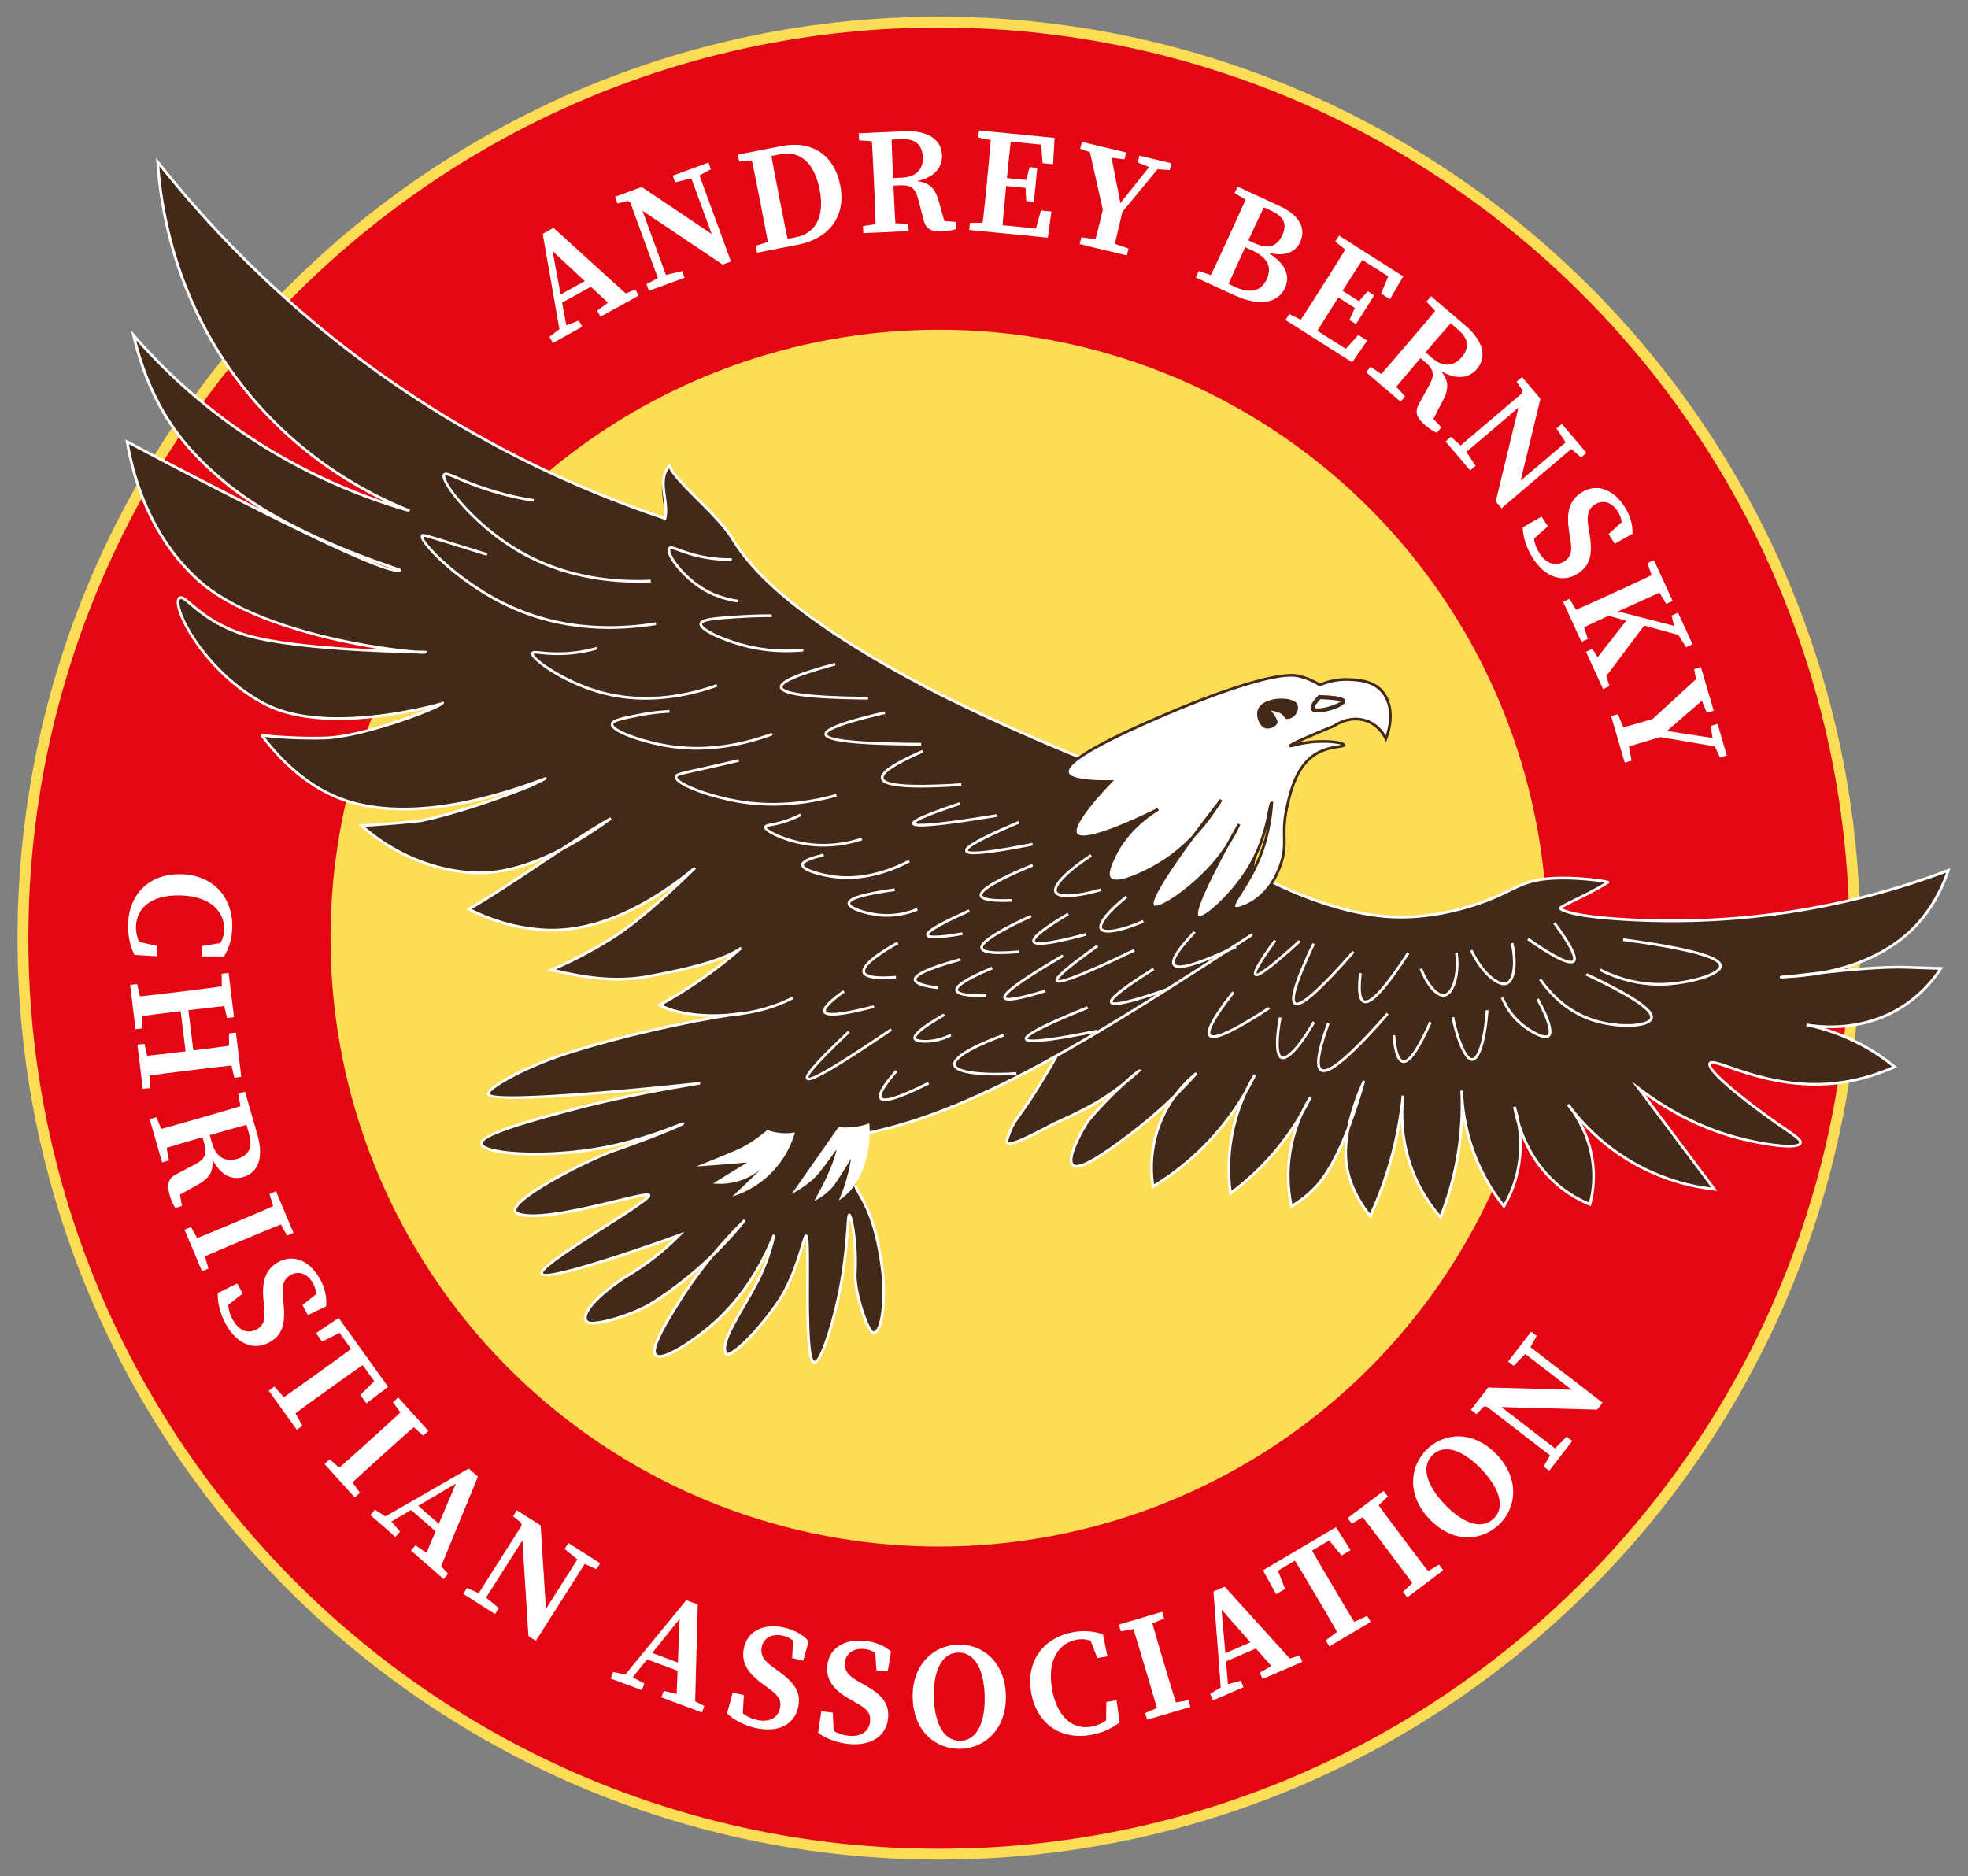 <?xml version="1.0" encoding="UTF-8"?> <svg xmlns="http://www.w3.org/2000/svg" id="Слой_1" data-name="Слой 1" viewBox="0 0 3900 3718.05"><rect x="0" y="0" width="3900" height="3718.05" fill="#808080" stroke="none"/> <defs> <style>.cls-1{fill:#e30613;}.cls-2{fill:#fddd55;}.cls-3{fill:#fff;}.cls-4{fill:#432918;}</style> </defs> <circle class="cls-1" cx="1860.65" cy="1859.02" r="1815.17"></circle> <path class="cls-2" d="M1860.65,3684.94C853.83,3684.94,34.72,2865.84,34.72,1859S853.83,33.1,1860.65,33.1,3686.57,852.21,3686.57,1859,2867.46,3684.94,1860.65,3684.94Zm0-3630.33C865.69,54.61,56.23,864.07,56.23,1859S865.69,3663.43,1860.65,3663.43,3665.06,2854,3665.06,1859,2855.6,54.61,1860.65,54.61Z"></path> <circle class="cls-2" cx="1860.65" cy="1859.02" r="1205.62"></circle> <path class="cls-3" d="M285.92,1884.11l-15.75-.5-3.66-19.26,44.89,10.12-.64,20.37-44.24-2.58c-8.88-17.55-13.46-38.37-12.74-61.53,1.84-58.43,41.57-100.35,106.48-98.32s101.82,49,100,105.72c-.6,19.26-5.08,38.66-16.25,57.17l-44.52-.21.64-20.35,45.65-7.41-5,19-17.2-.54c14.67-15,20.26-29.07,20.69-42.85,1.13-35.77-26.32-66.68-85.52-68.53s-88.13,25.11-89.27,61.28C269.05,1851.48,274.1,1868.34,285.92,1884.11Z"></path> <path class="cls-3" d="M281.84,1996.61l.55,41.17-13.82,1.7-10.71-87.69,13.82-1.68,9.27,39.22Zm83.06-32.48c30.31-3.71,60.91-7.44,91.1-12l4.88,39.91c-29.83,2.75-60.43,6.49-91.32,10.27l-8.94,1.08c-34.14,4.17-64.74,7.91-94.94,12.5L260.81,1976c29.82-2.75,60.43-6.5,91.32-10.26Zm-68.57,151.1.51,40.84L283,2157.76l-10.71-87.68,13.83-1.69,9.33,39.77Zm82.95-33.35c30.31-3.7,60.9-7.45,91.11-12l4.88,39.91c-29.84,2.75-60.43,6.5-91.33,10.26l-12.77,1.57c-30.31,3.7-60.91,7.44-91.1,12l-4.88-39.91c29.82-2.74,60.43-6.49,95.16-10.73Zm-23.6-97.27,15.37-1.87,14.37,117.73-15.36,1.9Zm83.56-55,13.82-1.68,10.71,87.68L450,2017.32l-9.38-40.09-.89-7.29Zm14.44,118.29,13.82-1.68,10.71,87.68-13.82,1.69-9.33-39.76-.87-7.08Z"></path> <path class="cls-3" d="M327.65,2259.14l7,40.46-13.39,3.85-24.69-85.82,13.38-3.86,15.56,38Zm76.64-46c29.34-8.44,59-17,88.06-26.26l11,38.23c-29.56,7.57-58.11,15.77-90.37,25.06l-8.65,2.49c-31.25,9-60.87,17.52-90,26.82l-11-38.24c29-7.41,58.65-15.93,88.56-24.54Zm6.25,18.43,9.95,34.57c8.48,29.5,28.37,36.41,49,30.48,23.41-6.74,31.83-22.83,24.23-49.2l-10.63-37,14.77-4.26,12.39,43c12.71,44.21,1.88,74.64-28.7,83.44-22.95,6.61-50.17-4.64-65.76-47.82l2.75-.21c7.8,33.45-.89,48.84-27.22,63.26l-42.53,23.85,5.44-19.16,6.35,37.29-13.38,3.85c-5.15-8.71-7.82-14.1-10.95-25-6-21-3.4-33.72,13.41-41.91L386.92,2307c19.86-10.3,23.73-20.91,17.89-41.2l-8.66-30.09Zm61.65-64.43,13.38-3.85,12.33,42.91-17.64,5.07-1.06-3.67Z"></path> <path class="cls-3" d="M401.29,2474.09l11.89,39.77-12.84,5.4-34.66-82.45,12.83-5.41,19.93,35.93Zm70.84-54.43c28.15-11.84,56.57-23.78,84.38-36.45l15.59,37.08c-28,10.79-56.38,22.74-85.07,34.8L475.26,2460c-28.24,11.89-56.67,23.83-84.48,36.5l-15.59-37.07c27.95-10.8,56.38-22.74,85.08-34.81Zm62-53.68,12.85-5.4L581.65,2443l-12.83,5.4-20.1-36.31-2.84-6.78Z"></path> <path class="cls-3" d="M508.39,2634.4c15.29-8.36,17.55-20.56,15-44l-1.25-12.9c-3.45-35.32,2-61.6,29.69-76.73,30.58-16.74,63-1.68,82.82,34.61,9.84,18,13.36,36.71,11.57,53.2L610.06,2606l-10.83-19.81,35.55-28.28,2.3,23.22-13,7.11c4-19.46,3.54-31.86-3.9-45.46-9.58-17.5-26.8-25.79-43.63-16.59-15,8.24-18.28,22.24-16,43.29l1.37,13.8c4.35,41.5-3,63-28.4,76.88-30.69,16.79-64.4,3.28-86.34-36.84-10.68-19.51-16.61-42.91-15.59-61l38.4-19,10.94,20-37.4,29.25-3.33-22.25,12.48-6.84c-1.34,22-.9,34.43,8.52,51.64C473,2636.68,491.25,2643.77,508.39,2634.4Z"></path> <path class="cls-3" d="M577.92,2787.51l21.55,37.65-11.32,8.12-55.61-77.48,11.31-8.13,28.52,32.11Zm56.32-69.74c24.8-17.8,49.86-35.79,74.15-54.32l23.45,32.69c-24.85,16.74-49.9,34.72-75.2,52.87l-10.35,7.44c-24.9,17.86-50,35.85-74.25,54.38l-23.45-32.68c24.84-16.73,49.89-34.73,75.19-52.87Zm30-88.74,23,5-48.88,24.47-12.09-16.84,44.85-30.08,98,136.56-42.91,32.78-12-16.76L753,2725.67,750.32,2749Z"></path> <path class="cls-3" d="M689,2924.46l24.35,33.61L703,2967.41,643,2901l10.34-9.34L684,2919Zm48.89-74.79c22.67-20.46,45.55-41.13,67.62-62.26l27,29.86c-22.82,19.41-45.71,40.07-68.82,60.94l-9.46,8.54c-22.75,20.55-45.64,41.22-67.71,62.35l-26.95-29.86c22.82-19.4,45.71-40.06,68.81-60.94Zm40.83-71.14,10.34-9.34L849,2835.57l-10.34,9.33-31-27.64-4.91-5.44Z"></path> <path class="cls-3" d="M743,2991.61l25.58,16.44,4.21,3.68,19.92,23.3-9.16,10.49-49.71-43.43Zm185.8-81.55,18.31,16L867.85,3119.2l-29.6-25.86,69.23-162.87,11.78.18-159.74,93.91-11.89-10.38Zm-104.95,69.55,60.28,52.67-5.88,15.42L810,2988.09Zm-.46,82.67L853,3082.22l9.79,8.56,25.24,28L879,3129l-64.62-56.46Z"></path> <path class="cls-3" d="M925.42,3146.58l28.85,13.05,6.11,3.87,28.14,23.17-7.47,11.76L918,3158.32Zm119.3-140.76,6.82,21-98,154.17-14.34-9.12Zm-12.17,3.94,10.8,16.06-26.64-21.16,7.53-11.86,47.18,30,12.26,194.33-21.76,34.25-14.7-9.34Zm121.21,65.35,14.36,9.11-106.2,167.14-5.23-23.48Zm-27.47-17.46,63.1,40.08-7.47,11.77-27.6-12.26-6-3.83-29.49-24Z"></path> <path class="cls-3" d="M1215,3313.16l29.76,6.31,5.25,2,26.89,14.75-4.86,13-61.88-23ZM1359.94,3171l22.8,8.47-5.65,208.76-36.87-13.71,7-176.87,11.08-4-116.13,144.47-14.8-5.5Zm-73.5,102.26,75,27.89,0,16.52-85-31.57Zm28.87,77.5,34.73,8.15,12.19,4.54,33.52,17.2-4.74,12.75-80.45-29.9Z"></path> <path class="cls-3" d="M1545.59,3385.62c3.88-17-3.74-26.76-22.95-40.38l-10.48-7.62c-28.7-20.84-44.74-42.37-37.71-73.12,7.76-34,40.51-48.22,80.82-39,20,4.57,36.33,14.35,47.49,26.62l-11,38.59-22-5,2.41-45.38,18.9,13.68-3.3,14.45c-11.94-15.87-21.5-23.77-36.6-27.23-19.46-4.45-37.08,2.94-41.35,21.64-3.83,16.72,4.51,28.42,21.79,40.67l11.23,8.13c33.92,24.27,45.14,44,38.69,72.24-7.8,34.1-40.28,50.35-84.84,40.16-21.68-4.95-43.13-16-56-28.78l11.28-41.34,22.21,5.08-2.93,47.37-18.85-12.26,3.17-13.86c15.52,15.55,25.16,23.49,44.28,27.87C1523.83,3413.62,1541.23,3404.66,1545.59,3385.62Z"></path> <path class="cls-3" d="M1724.23,3411.86c1.9-17.31-6.78-26.14-27.44-37.46L1685.5,3368c-30.92-17.4-49.32-36.93-45.88-68.3,3.8-34.65,34.71-52.56,75.81-48.06,20.4,2.24,37.75,10.09,50.25,21l-6.47,39.6-22.43-2.46-2.83-45.35,20.35,11.41-1.62,14.74c-13.69-14.4-24.09-21.15-39.49-22.84-19.85-2.18-36.5,7.18-38.6,26.26-1.87,17,7.76,27.71,26.34,37.88l12.09,6.8c36.49,20.2,49.91,38.53,46.74,67.32-3.81,34.77-34.21,54.66-79.67,49.67-22.1-2.43-44.69-11-58.92-22.17l6.44-42.36,22.65,2.49,2.55,47.41-20.15-10,1.56-14.14c17.2,13.66,27.7,20.45,47.19,22.6C1705.84,3442.19,1722.11,3431.29,1724.23,3411.86Z"></path> <path class="cls-3" d="M1993.32,3359.78c1.73,66.64-42.1,104.46-89.56,105.68s-93.33-32.56-95.1-100.9c-1.73-66.64,42.59-104.44,89.75-105.68S1991.55,3291.45,1993.32,3359.78Zm-90,89.67c35.7-.92,49.2-41.73,48-88.59s-16.81-87-52.5-86.07-49.38,42-48.17,88.69S1867.65,3450.37,1903.34,3449.45Z"></path> <path class="cls-3" d="M2207.1,3395.57l2.74,15.53-18.11,7.53.72-46,20.06-3.55,6.55,43.83c-15.36,12.29-34.82,21-57.61,25.09-57.59,10.18-106.77-20.11-118.08-84.08s27.11-109.73,83-119.61c19-3.37,38.89-3,59.3,4.17l8.92,43.64-20.06,3.55-16.6-43.18,19.62,1,3,17c-17.73-11.28-32.61-13.89-46.2-11.48-35.24,6.24-59.86,39.44-49.55,97.77s42.64,81.14,78.31,74.84C2178.63,3418.77,2194.1,3410.36,2207.1,3395.57Z"></path> <path class="cls-3" d="M2221.21,3232.66l-4-13.35,85.73-25.48,4,13.35-38.28,16-7.05,2.09Zm46.62,67.52c-8.7-29.28-17.48-58.84-27-87.87l38.56-11.45c7.68,28.95,16.46,58.51,25.34,88.35l3.63,12.23c8.73,29.38,17.51,58.94,27.07,88l-38.55,11.47c-7.67-28.95-16.46-58.51-25.34-88.37Zm46.4,76.34,40.82-7.49,4,13.36-85.73,25.47-4-13.35,37.88-15.89Z"></path> <path class="cls-3" d="M2398.19,3356.69l25.87-16,5.14-2.22,29.62-7.93,5.51,12.79-60.63,26.14Zm6.51-202.89,22.33-9.63L2567.22,3299l-36.12,15.57L2414,3181.84l5.24-10.57L2435.08,3356l-14.51,6.25Zm17.52,124.73,73.53-31.7,11.4,12-83.25,35.89Zm74.43,36.07,30.76-18.1,11.94-5.15,36.13-10.73,5.37,12.49-78.81,34Z"></path> <path class="cls-3" d="M2519.68,3120.17l7-22.5,20.05,50.83-17.86,10.55-26-47.33,144.67-85.51,28.84,45.62-17.75,10.5-34.88-42.07,23,4.77Zm85.72,37.71c-15.53-26.28-31.23-52.83-47.53-78.67l34.62-20.45c14.47,26.23,30.16,52.76,46,79.56l6.49,11c15.59,26.37,31.28,52.91,47.59,78.74L2658,3248.51c-14.47-26.22-30.16-52.76-46-79.56Zm64.46,62.25,39.4-18.13,7.08,12-82.08,48.52-7.08-12,34.49-25.56Z"></path> <path class="cls-3" d="M2678.85,3019.34l-8.36-11.13,71.47-53.74,8.37,11.13L2720,2994l-5.87,4.42Zm67.2,47c-18.35-24.4-36.88-49.06-55.94-72.91l32.14-24.17c17.28,24.47,35.81,49.1,54.52,74l7.67,10.2c18.41,24.48,36.94,49.12,56,73l-32.14,24.18c-17.29-24.47-35.82-49.12-54.51-74Zm70.08,55.39,35.65-21.23,8.37,11.12-71.47,53.74-8.37-11.13,30-28.09Z"></path> <path class="cls-3" d="M2966.29,2882.59c46,48.25,38.88,105.7,4.52,138.45s-91.06,38.49-138.22-11c-46-48.25-38.53-106-4.38-138.58S2919.12,2833.12,2966.29,2882.59Zm-6.54,126.85c25.85-24.63,8.47-63.94-23.87-97.85s-70.85-53.24-96.69-28.6-8.46,64.25,23.8,98.08S2933.9,3034.09,2959.75,3009.44Z"></path> <path class="cls-3" d="M2932.49,2787l17-9.3L2926,2802.31l-11.11-8.56,34.11-44.29,194.63,5.33,32.14,24.77-10.64,13.8Zm-2.82-12.48,21.49-4.89,144.69,111.47-10.37,13.48Zm59-76.55,45.62-59.2,11,8.48-14.71,26.38-4.34,5.64-26.57,27.2Zm19.86-25.78,10.37-13.46,156.86,120.84-23.84,3.08ZM3059.06,2906l15.62-27.54,4.41-5.74,25.6-25.93,11,8.48-45.62,59.23Z"></path> <path class="cls-3" d="M1075.46,463.4l21.45-11.85L1252.62,593,1218,612.14,1087.48,490.59l4.22-11.1,34,183.58-13.92,7.68Zm13.4,204,24.36-18.57,4.94-2.73,28.9-10.84,6.79,12.27-58.23,32.16Zm16.41-80.71,70.59-39,12.59,10.88-79.92,44.14Zm78.15,28.84,29-21.15,11.47-6.35,35.17-14.3,6.62,12-75.67,41.79Z"></path> <path class="cls-3" d="M1237.46,393.63l19.46,1.22-33.26,8.32-4.85-13.28,52.89-19.35,162.84,109.33,14,38.4-16.48,6Zm4.31-12.14,20.94,7.39,63.17,172.82-16.08,5.88Zm39.37,181.64,28.11-15.07,6.85-2.5,35.76-8.29,4.82,13.19-70.74,25.84Zm52.06-215.07,70.73-25.86,4.81,13.19L1382,349.91l-6.74,2.48L1338,361.24ZM1364,336.8l16.08-5.88,68.48,187.35-22-10.23Z"></path> <path class="cls-3" d="M1464.82,320.14l-2.69-13.76,44.16-8.63,3.55,18.15-3.8.75Zm40.25,72.19c-5.91-30.19-11.88-60.68-18.66-90.7l39.75-7.77c4.92,29.77,10.88,60.25,16.91,91l2,10.4c6.35,32.52,12.31,63,19.1,93l-39.76,7.77c-4.91-29.77-10.87-60.25-17.33-93.26Zm35.7,81.7,3.56,18.15-44.16,8.64-2.69-13.76L1537,474.77Zm.58,3,36.31-7.1c39.67-7.77,56.76-42.14,46.59-94.2-10.47-53.45-39-77.61-77.13-70.15L1509.26,313l-3-15.21,42.63-8.34c59.14-11.58,104.25,16.51,116.29,78,12.16,62.25-23.27,105.66-83.79,117.48l-37.09,7.25Z"></path> <path class="cls-3" d="M1702.55,278.17l-.63-14,44.94-2,.82,18.48-3.85.17Zm56.27,163.17,41.29,2.63.63,14-89.89,4-.63-14,40.89-6.32Zm-27.12-85.88c-1.39-30.74-2.79-61.75-5.08-92.44l40-1.81c.49,30.74,1.85,60.63,3.37,94.42l.41,9.05c1.48,32.73,2.88,63.74,5.16,94.43l-40,1.81c-.46-30.17-1.86-61.2-3.29-92.52Zm19.51-1.81,36.2-1.62c30.9-1.4,42.34-19.26,41.36-40.9-1.09-24.52-14.87-36.56-42.5-35.29l-38.71,1.74-.7-15.46,45-2c46.29-2.1,73.56,15.65,75,47.69,1.11,24-16.3,48-62.26,53.19l.45-2.73c34.6.21,47.64,12.33,55.59,41.51L1874,447l-17.49-9.83,38,2.54.64,14c-9.75,3-15.66,4.35-27,4.86-22,1-33.84-4.56-37.91-23l-10.72-41.1c-5.43-21.89-14.93-28.17-36.18-27.2l-31.51,1.4Z"></path> <path class="cls-3" d="M1967.25,441.68l-1.82,18.42-44.78-4.39,1.39-14,41.36-.44Zm-28.58-169.23L1940,258.5l44.78,4.39-1.8,18.43-3.85-.38Zm17.82,80.72c3-30.63,6-61.54,8.18-92.25l40.32,3.95c-3.85,30-6.88,60.86-9.94,92.08l-1,10.52c-3.26,33-6.29,63.91-8.41,94.61l-40.32-3.95c3.84-29.94,6.88-60.87,10-92.06Zm127.13,66L2076.41,471l-111-10.93,1.55-15.73,100.8,9.91-19.08,14,14.12-51.15Zm-42.69-46-66.31-6.51,1.54-15.63,66.31,6.51Zm21.22-102.71,16,17.58-94.84-9.32,1.54-15.87,105,10.34-3,52.25L2066,323.42Zm-29.37,90.23,7.41-29.56,15.34,1.51-6.62,67.19-15.32-1.51-1.37-31.89Z"></path> <path class="cls-3" d="M2195.15,478.06l41.22,14.5-3.27,13.63-93.43-22.37,3.28-13.66,42.87,5.68Zm-54.47-183.32,3.27-13.63,87.61,21-3.27,13.63-38.37-4.58-9.33-2.23Zm47.59,133.2L2156,284l43.21,10.35,23.25,119.35-9.78-1.68,76.61-96.11L2306.5,320,2212.78,433.8Zm.44-26,37.66,9c-9.24,38.55-14.92,62.25-20.32,88.72l-39.41-9.43C2173.67,464.79,2179.39,440.9,2188.71,402Zm94.76-68.4-28.74-11.49,3.26-13.66,63.39,15.19-3.25,13.63-28.5-2.2Z"></path> <path class="cls-3" d="M2418.29,551.8l-7.73,16.83-40.87-18.8,5.87-12.73,39.23,13.11Zm18.51-86.53c12.95-28.13,26-56.53,38.17-85.06L2511.35,397c-13.51,27.23-26.57,55.63-39.78,84.31l-3.67,8c-14.18,30.82-27.21,59.14-39.34,87.65l-36.39-16.74c13.5-27.23,26.53-55.53,39.73-84.21Zm19.86,3.15,28.24,13c28.1,12.94,45.59,7.79,56.25-15.38,10.32-22.46,2.47-37.21-22.09-48.49l-32.18-14.81,6.48-14.08,42.13,19.39c41.65,19.16,52.67,46.33,41.19,71.29-9.51,20.65-31.3,32.33-73.55,18.65l1.12-2.44c43.73,24,53.62,50.36,42.18,75.19-10.9,23.68-41.37,41.35-100.91,14l-35-16.09,6.47-14.07,30.63,14.09c30.1,13.85,51.69,8.51,62.44-14.85,11.47-24.94,2.22-43.42-30.17-58.34l-29.46-13.55Zm-10-85.82,5.86-12.73,40.87,18.8-7.74,16.81-3.51-1.62Z"></path> <path class="cls-3" d="M2595.44,642.71l-9.92,15.63-38-24.12,7.51-11.85,37.13,18.26Zm30.28-83.85c16.48-26,33.12-52.2,48.84-78.65l34.21,21.7c-16.92,25-33.56,51.22-50.36,77.69l-5.68,8.93c-17.74,28-34.39,54.2-50.11,80.65l-34.2-21.7c16.92-25,33.56-51.2,50.36-77.67ZM2709.42,675l-29.77,43-94.13-59.73L2594,645l85.49,54.26-23.34,3.91,35.65-39.31Zm-17.37-60.25-56.24-35.7,8.41-13.25,56.24,35.69Zm-45.89-136,7.53-11.85,38,24.12-9.92,15.63-3.26-2.08ZM2690.4,600l19.91-23,13,8.26-36.16,57-13-8.25,13.15-29.1Zm66.85-67.29,6.33,22.87-80.44-51.07,8.53-13.42,89.09,56.53-26.24,45.25-17.65-11.19Z"></path> <path class="cls-3" d="M2756.23,755.23l28.32,30.15L2775.43,796l-68.35-58.53,9.13-10.67,34.15,23.36Zm39-81.22c20-23.38,40.22-47,59.54-70.9l30.45,26c-20.67,22.77-40.15,45.5-62.14,71.17l-5.91,6.9c-21.31,24.89-41.51,48.48-60.84,72.41l-30.44-26c20.31-22.33,40.51-45.92,60.91-69.75Zm15.46,12,27.53,23.57c23.5,20.13,44.07,14.94,58.16-1.53,16-18.64,14.16-36.83-6.86-54.84L2860.06,628l10.09-11.74,34.23,29.33c35.21,30.14,42.95,61.76,22.09,86.11-15.64,18.28-44.79,23.91-81.83-3.8l2.2-1.68c25.09,23.8,26.32,41.57,12.16,68.32l-22.58,43.63L2830.37,819l26,27.88-9.13,10.65c-9.16-4.47-14.4-7.54-23-14.91-16.72-14.35-21.55-26.49-11.94-42.71l20.32-37.31c11-19.69,8.39-30.76-7.78-44.61l-24-20.52Zm16.18-88.38L2836,587l34.18,29.29-12.05,14.05-2.93-2.52Z"></path> <path class="cls-3" d="M2875.35,865.69l23.88,21.18,4.72,5.55,20.18,30.67-10.69,9.07-48.76-57.37Zm156.74-99.87.31,22.2L2892.21,907.19l-11.11-13.07Zm-12.89.17,5.61,18.67-19.32-28.32,10.77-9.13,36.46,42.89-46.11,190.64-31.14,26.47-11.38-13.38Zm97.17,99,11.09,13.07-152,129.16,2-24.14Zm-21.24-25,48.76,57.37-10.69,9.08-22.9-20-4.65-5.48-21.21-31.89Z"></path> <path class="cls-3" d="M3099.5,1112.57c14.82-9.4,16.32-21.79,12.24-45.15l-2.08-12.9c-5.75-35.27-1.93-62,24.92-79,29.66-18.79,63.19-5.74,85.47,29.45,11,17.46,15.77,36,15,52.75l-35.24,19.79-12.16-19.22,33.92-30.71,3.79,23.19-12.6,8c2.72-19.83,1.51-32.25-6.85-45.44-10.74-17-28.58-24.2-44.92-13.87-14.6,9.25-16.94,23.53-13.26,44.54l2.24,13.78c7,41.41,1,63.49-23.59,79.1-29.77,18.85-64.53,7.42-89.17-31.49-12-18.93-19.44-42.06-19.58-60.29l37.39-21.58,12.28,19.41-35.72,31.79-4.77-22.15,12.1-7.66c.06,22.14,1.29,34.66,11.87,51.34C3064.08,1117.15,3082.88,1123.09,3099.5,1112.57Z"></path> <path class="cls-3" d="M3134.6,1228.89l12.11,37.16-12.77,5.85-36.38-79.42,12.76-5.84,21.21,35.53Zm69.6-57.06c28-12.81,56.21-25.76,83.8-39.39l16.24,35.42c-27.81,11.77-56,24.69-84.56,37.75l-16.15,7.4c-23.6,10.82-51.85,23.76-79.44,37.39L3107.87,1215c27.8-11.74,56-24.68,84.55-37.73Zm-48.51,113.87,19.92,32.69,2.37,5.19,11.58,36-12.75,5.84-33.87-73.91Zm107.43-52.46-91.21,121.53L3154.6,1317l73-93.22Zm-84.22-28.82,161.15,41.63,8.38,18.3-187.86-51.53Zm86-88.62,12.76-5.84,37.07,80.9-12.76,5.85-20.92-34.92-3.09-6.74Zm47.7,104.14,12.76-5.86,28.71,62.67-12.76,5.84-18.12-28.8-3.95-6.33Z"></path> <path class="cls-3" d="M3225.29,1464.33l7.93,43-13.47,4-27-92.19,13.46-3.93,16.41,40Zm62.84-43.4,10.89,37.14c-38,11.16-61.41,18-87.09,26.47l-11.4-38.88C3226.13,1439.1,3249.7,1432.19,3288.13,1420.93Zm-22.76,12.52,108.84-99.6,12.49,42.65-92,79.49-3.42-9.32,121.47,18.69,5,17-145.29-24.77Zm91.9-107.5,13.47-4,25.34,86.45-13.47,4-15.09-35.57-2.69-9.2Zm37.32,143.19-4.33-30.65,13.46-4,18.35,62.55-13.47,4-12.24-25.82Z"></path> <path class="cls-4" d="M3610.38,1927.59c52.81-9.74,121.64-31.57,175.43-82.34,40.29-38,62.29-83,75.07-120.31a1550.61,1550.61,0,0,1-661.56,95.73c-88.47-6.47-107.57-18.26-107.31-21.09.33-3.78,61.24-29.59,94.25-51.24,0,0,.06,0,.06-.07.08-1.48-68.43-12.13-121.59-6.74-52.39,5.31-66.06,23.8-124.68,45.45-17.17,6.34-92.48,33-176.47,30.25-119.63-3.92-242-69.32-242-69.32l-.24.19A163.6,163.6,0,0,0,2535,1721c19.88-50.35,2-62.68,15.86-123.35,7-30.72,18.63-81.3,58.26-104.47,26.28-15.36,54.3-12.5,54.06-16.91-.25-4.66-31.72-9.14-63.72-6-25.58,2.54-42,9-42.61,7.49s14.74-9.58,86.84-39.24c2.22-1.6,32.56-22.67,66.45-9.25,23.55,9.32,33.83,29.38,36.28,34.51,14.77-37.14,11.19-75.89-10.72-97.2-18.33-17.82-45.18-19.23-60.86-20.06a134.24,134.24,0,0,0-59.41,10.69,134.79,134.79,0,0,0-42.25-17.75c-46.86-10.71-187.95,44.21-250.24,70.64-45.54,19.34-139.71,59.37-183.79,91.3l.9-.76c-111.82-45.35-232.23-101.08-298-135.56-293.48-153.94-363.17-252.59-391.24-298.48-29.42-48.1-114.7-114.25-124.1-143.66-25.87,27.39-10.72,66.84-8.94,104.34a2144.41,2144.41,0,0,1-472-224.51c-253.1-161-425.43-345.5-533.34-482,4.55,72.78,26.59,269.47,175,453.12,116.72,144.43,254.94,210.67,324,238.29-104.17-30.17-251.25-88-396.77-203.76A1125.93,1125.93,0,0,1,264.65,664.32C303.36,825.9,380.94,900.24,438.39,949.46,573.58,1065.28,793.12,1127.1,792.08,1130c0,.09-.31,0-.36.08C771.57,1151.72,252.51,875.6,252,875.33c27.79,161.08,107.14,243.47,140.26,273.55,111.79,101.55,358.92,137.49,430.66,143-61.7-1.21-251-7-339-34.49-88.28-27.56-118.19-82.3-128.47-71.94-16.2,16.31,49.47,147.35,170.15,209.81,127,65.74,351.26-1.3,351.26-1.3-.25,2.87-150.12,66.69-234.67,68.53-72.6,1.58-123.93-5.53-123.93-5.53,3.88,1.35,63.33,95.29,168.31,129.78,166.22,54.6,394-45.68,394.33-43.85,0,.06-28.91,14.21-28.91,14.21-142.37,56.44-220.19,69.61-220.19,69.61-52.45,5.77-115,9.35-115,9.35,23,20.74,98.77,83.77,215.84,93,63.11,5,127.83-18.68,179.42-45.31-63.43,41.87-131.56,88.64-182.7,117.67,32.6,16.77,83.73,37.34,148.58,41.24,142.25,8.55,271.34-99.86,299.53-123-33.06,32.32-103.14,99.51-157.4,134.62a839.17,839.17,0,0,1-127.12,67.53c38.92,8.47,111.24,27.74,190.63,13.25,86.89-15.86,151.57-33.18,185.25-56.51a906.17,906.17,0,0,1-90.52,69.69c-24.61,16.58-48.44,30.88-71,43.21,19.21,10.43,56,21.28,108.29,21l-4.17,4.81c-78.42,13.7-190.72,38.79-288.31,70.25-84.52,27.24-158.32,69.32-155.47,80.43,6.13,23.86,415.76-21,417.42-21.06h0c0,.23-127,19.13-245,50.22-71.6,18.86-188.58,49.69-186,69.4,2.66,20.48,134.83,31.36,261.21,3.71,75.59-16.55,137.59-44.36,137.88-43.56.61,1.68-63,27.74-134.62,52.78-63.3,22.12-234.75,112-190.49,126.22,58.56,18.75,252.82-46.65,258-37.22,5.85,10.68-220.81,137-212.2,155.59,8.36,18,238.89-64.42,258.52-71.44,5.34-1.91,9.94-3.58,13.58-4.9a504.62,504.62,0,0,1-99.83,78.58c-33.49,20.11-99.82,71.39-83.42,92.34,9.78,12.5,94.88-14.16,131.16-37.39a754.87,754.87,0,0,0,119.31-94.83,879.92,879.92,0,0,0-71.7,99.71c-20.85,33.76-54.07,87.58-41.65,99.36,13,12.36,71-26.59,104.81-54.72,37.67-31.36,90.52-87,129.34-183.56a375,375,0,0,1-35.62,97.27c-33.9,63.38-72.2,115.72-59.65,137.71,5.88,10.31,53.55-31.12,101.19-98.92,38.75-55.13,53.21-134.38,57.36-134.17,9.18.46-6.35,247,16.65,250.17,13.56,1.85,38.41-81.18,50.81-144.06,11.93-60.54,15.47-117,17.33-139.8l4.06-1.56c4.48,19,11.07,64.16,8.83,108.82-1.86,37.24,25.35,120.88,36.9,118.39,20.24-4.39,19.39-82.59,17.32-120.74-2.53-46.63-14.34-83.5-23.19-108.66l-28.13-53.46-2.66-13.28c7.56-11.75,13.3-29.56,18.57-49.55,4.11-15.6,3.38-15.24,9.8-49.46l38.07-9.56,149.82-51.27L2047,2117.4c12.85-5,22.47-15.51,38.1-23.34l2.06-.93.42-.31c2.34-1.19,4.52-2.2,6.92-3.46-75.23,130.64-83.31,119.8-98.48,168.9-7.94,25.67,72.4-22.12,96.4-33.14,57.17-26.25,93.44-44.15,138.07-80.53-19.88,18-48,45.14-74.38,77-17.44,27.12-42.41,75.93-30,87,15,13.42,78.23-34.23,112.47-60.05a923.66,923.66,0,0,0,91.46-78.86,237.93,237.93,0,0,0-32.13,58.1,241.31,241.31,0,0,0-12.72,123.37,528,528,0,0,0,184.19-188.38,359.43,359.43,0,0,0-30.81,201.72,517,517,0,0,0,141.88-159.3,296,296,0,0,0-21.17,185.17c29.18-17.13,47.1-35.9,58-49.83,22.27-28.36,40.95-68.85,55.14-105.79-3.92,19.24-6.33,39.59-5.27,59.09,1.54,28.42,11.06,68.55,48.35,115.92A750.25,750.25,0,0,0,2780.43,2171c-3.49,32.1-5.56,94,24,161.65a310.5,310.5,0,0,0,50.3,79.35,598.38,598.38,0,0,0,23.36-71.25,607.29,607.29,0,0,0,18.67-179.68,388.45,388.45,0,0,0,83.55,229.18,241.19,241.19,0,0,0,29.11-163.37c11,35.58,33.63,85.35,81.53,124.22a239.17,239.17,0,0,0,59.89,35.43,220.11,220.11,0,0,0,7-65c-2.78-65.78-34.83-112.82-50.41-132.77a414.88,414.88,0,0,0,289.78,167.67l-149.72-199.73c76.29,58.08,144.74,83.8,190.54,96.43,52.94,14.59,125.07,25.34,129.7,11.95,2.76-8-20.1-20.12-61.7-50.18-10.16-7.34-126.29-91.26-117.85-107.44,7.48-14.32,100.93,47,227.25,40.65,58.73-2.93,106.55-19.57,139-34.07a402.91,402.91,0,0,0-174.76-83.39c24.58,4.16,111.4,15.77,192.64-37.36a254.93,254.93,0,0,0,73.73-74.24l-68.68-2.31C3731.48,1915.33,3663.54,1921.71,3610.38,1927.59ZM2484.52,1724.41l4.51-31.65,0,0c25.85-55.52,26.72-102.39,31.25-101.64,0,0-1.75,53-23.83,107.43C2492.61,1707.94,2488.58,1716.4,2484.52,1724.41Zm217.83,419.84h0a.61.61,0,0,1,.05-.12S2702.35,2144.24,2702.35,2144.25Zm827.41-207.89c-.05-.34,4.39-.47,11.72-.83C3534.28,1936.31,3529.81,1936.69,3529.76,1936.36Z"></path> <path class="cls-3" d="M2855.6,2417.13l-2.89-3.33a311.38,311.38,0,0,1-76.52-191.48,750.64,750.64,0,0,1-58.21,188.6l-1.84,4-2.72-3.46c-30.32-38.51-46.78-78-48.91-117.43a209.81,209.81,0,0,1,1.32-35.7c-15,35.66-30.55,63.73-46.4,83.91-15.46,19.68-35.24,36.66-58.79,50.5l-3.23,1.89-.76-3.67a299.75,299.75,0,0,1,9.48-157.3,519.62,519.62,0,0,1-126,133l-3.65,2.68-.6-4.48a363,363,0,0,1,18.1-172.1,530.67,530.67,0,0,1-167.43,160.69l-3.42,2.07-.63-3.95a243,243,0,0,1,31-162.37,929.71,929.71,0,0,1-73.38,61.49c-50.21,37.87-100.46,73.64-115.87,59.91-18-16.08,27.56-87.44,29.51-90.48,13.32-16.1,28.39-32.32,42.83-46.92-31,20.72-61.47,35.2-103.13,54.33-5,2.29-12.54,6.23-21.26,10.78-38.69,20.26-69,35.17-77.24,28.27-1.61-1.33-3.19-4-1.6-9.16,8-25.71,12.84-32.61,25.93-51.07,12.32-17.37,33-46.44,71.47-113.71l4.66,2.67c-38.64,67.5-59.36,96.7-71.74,114.16-13.08,18.43-17.49,24.64-25.19,49.55-.53,1.72-.56,3-.09,3.43,6.23,5.17,50.18-17.83,71.31-28.89,8.78-4.61,16.37-8.57,21.5-10.93,55.63-25.53,91.19-42.7,134.74-77.77,11.88-10.94,21.62-19.19,27.09-23.2l2.24-2,.28.29c1.08-.67,1.79-1,2.11-.93l5.1,1.09-3.86,3.52c-10.18,9.26-19.73,17.49-28.93,24.92-19.57,17.81-46.45,44.05-71.88,74.77-22.06,34.33-39.53,75-30.27,83.3,13.32,11.86,80.39-38.58,109-60.16a925,925,0,0,0,90.21-77.59,244.81,244.81,0,0,1,42.25-44.21l3.7,3.87q-20.13,22.56-41.88,43.88a237.3,237.3,0,0,0-44,174.36,525.48,525.48,0,0,0,179.35-184.47,365.61,365.61,0,0,1,18-33.76l4.72,2.57q-8.4,17.22-17.93,33.68a357.52,357.52,0,0,0-30.72,194.84,514.5,514.5,0,0,0,137-154.88,308.19,308.19,0,0,1,17.08-32l4.71,2.59q-8,16.26-17,31.85a294.08,294.08,0,0,0-21.26,178.91c21.55-13.12,39.72-29,54-47.23,18.69-23.79,36.93-58.83,54.51-104.65,7.8-38.4,22-73,29.66-89.92l1.05-2.79,3.72-.12.71,1.6a2.32,2.32,0,0,1,.05,2h0c-.47,1.37-1.29,4.16-2.46,8.16q-13.47,45.75-27.58,82.58c-3.83,19-6,38.88-5,57.93,2,37.09,17.17,74.38,45.07,110.92a748.31,748.31,0,0,0,62.47-230.52c.11-1.13.23-2.26.35-3.37l5.34.57c-.11,1.12-.22,2.23-.34,3.36-3.8,38.67-2.37,96.27,24.14,156.92a307.26,307.26,0,0,0,47,75.3,598.07,598.07,0,0,0,40.45-239.61q-.14-3-.24-6.09l5.38-.2c.09,2,.17,4.05.24,6.08A385.43,385.43,0,0,0,2980,2385.47a238.44,238.44,0,0,0,26.81-158,299.06,299.06,0,0,1-8.28-33.7l5.21-1.3a250.69,250.69,0,0,1,8.31,33.75c11.59,37.39,34.69,85.59,80.63,122.87a236.32,236.32,0,0,0,56.36,33.83,217.15,217.15,0,0,0,6.18-61.17c-2.27-53.64-24-95.73-44-123.48q-3-3.89-5.87-7.83l4.29-3.24q2.91,3.72,5.89,7.85a415.78,415.78,0,0,0,127.43,109.73,410.26,410.26,0,0,0,148.42,48.34L3233.8,2142.92l15.36,11.69c59.71,45.47,123.5,77.76,189.62,96,64.49,17.79,123.42,22.42,126.44,13.67,1.35-3.91-13-13.84-31.23-26.4-8.38-5.78-18.25-12.59-29.5-20.71-47.89-34.63-126.93-95-118.65-110.87,3.81-7.35,17.17-2.72,43.79,6.46,39.79,13.72,106.41,36.85,185.7,32.75,45.1-2.25,90.18-13,134.07-32.08a400.21,400.21,0,0,0-170.2-80.07l1-5.28c32.05,5.43,114.77,12.71,190.72-37a250.28,250.28,0,0,0,70.29-69.47c-14.92-.5-59.59-2-63.85-2.13-45.81-1.53-113.67,4.89-166.83,10.77a541.65,541.65,0,0,1-68.81,7.93c-14.15,1.5-14.24.85-14.62-1.41l-.19-1.2.78-1c.95-1.17,1.27-1.18,9.34-1.56l4.49-.22c6.24-.69,14.52-1.67,23.41-2.72,12.7-1.51,28-3.31,44.84-5.17,87.95-16.15,142.37-51.62,174.19-81.65,31.63-29.87,56-68.13,72.47-113.82a1553.25,1553.25,0,0,1-657.31,93.87c-92.17-6.73-106.72-18.71-108.71-21a4,4,0,0,1-1.08-3c.26-2.88,3.44-4.77,31-18.42,18.84-9.34,41.87-20.74,59.37-31.57-17.28-3.08-71.56-9.51-114.65-5.14-32.59,3.3-49.57,11.58-73.05,23a515.45,515.45,0,0,1-51,22.28c-27.09,10-98.63,33.13-177.47,30.42-118.89-3.9-242-69-243.2-69.65l2.53-4.75c1.22.66,123.23,65.16,240.85,69,77.92,2.68,148.63-20.2,175.43-30.09,21.51-7.94,36.91-15.45,50.49-22.07,23.09-11.25,41.32-20.13,74.86-23.54,51.05-5.18,120.48,4.34,123.67,7.4l.9.86-.11,2.86-1.46.77c-17.93,11.79-43.91,24.66-64.78,35-11.24,5.57-22.82,11.31-26.95,14,4.71,3,25.39,12.51,103.78,18.24a1547.89,1547.89,0,0,0,660.42-95.57l5.35-2-1.86,5.4c-16.76,48.91-42.25,89.75-75.77,121.39-27,25.45-69.83,54.73-135,73.27,43.65-4.19,90.38-7.45,124.83-6.36,5.12.16,68.68,2.3,68.68,2.3l4.77.16-2.61,4a256.18,256.18,0,0,1-74.51,75c-56.06,36.66-114.69,43.39-157.58,41.64A404.53,404.53,0,0,1,3756.22,2112l3.36,2.76-4,1.78c-45.76,20.41-92.87,32-140,34.3-80.4,3.91-147.57-19.19-187.73-33-16.69-5.77-35.58-12.27-37.27-9.07-3.65,7,35.37,45,117,104,11.24,8.12,21.08,14.92,29.43,20.69,25.43,17.54,35.95,24.8,33.27,32.58-6.25,18.05-93.91.53-133-10.24-61.35-16.91-120.7-45.8-176.65-86l142.42,190-6.17-.69a415.94,415.94,0,0,1-156.65-49.7,420.54,420.54,0,0,1-105.55-83.21,226.55,226.55,0,0,1,25.82,95.23,223,223,0,0,1-7.12,65.78l-.77,3-2.85-1.17a242.76,242.76,0,0,1-60.57-35.83c-38-30.8-60.64-68.84-74.18-102.43a243.15,243.15,0,0,1-32.43,140.83l-2,3.43-2.45-3.1a390.78,390.78,0,0,1-78.71-176.72A601.61,601.61,0,0,1,2857.24,2413Z"></path> <path class="cls-3" d="M1720.59,2247.74l-1.09-5.27c227-46.91,474.11-207.19,760.28-392.75l2,1.92.95,2.58C2196.08,2040.1,1948.54,2200.62,1720.59,2247.74Z"></path> <path class="cls-3" d="M1722.76,2226.08a142,142,0,0,1-61.07,7.45l-48.07,68.56L1568.86,2366a240.42,240.42,0,0,0,42.41-29.18c13.83-11.89,45.88-58.58,46.34-58.39,1,.39-6.76,27.23-20.27,55.94-10.19,21.65-24,45-23.39,45.36h0c24.29-12.07,37.4-29.16,37.4-29.16,8.56-11.15,24.86-37.35,35-54.42-7.92,51.51-24.63,81.57-23.54,81.88h0c.52-.24,37.26-18.77,53.74-81.26A210.49,210.49,0,0,0,1722.76,2226.08Z"></path> <path class="cls-3" d="M1520.62,2239.36a110.23,110.23,0,0,0,54.73,4.71,186.49,186.49,0,0,1-124.14,127l57.44-54.74a128.17,128.17,0,0,1-95.52,28.76l67.69-41.57q-42,3.76-84.92,6.78-8.06.57-16.09,1.1s35.13-13.46,79.39-32.49C1487.34,2266.82,1507.14,2250.1,1520.62,2239.36Z"></path> <path class="cls-3" d="M1614.16,2702a5.48,5.48,0,0,1-.7,0c-14.06-1.93-16.22-54-15.76-170.08.13-31,.26-62.93-1.08-75.56-1.12,3.33-2.5,7.89-3.93,12.58-8.21,27-23.48,77.25-50.67,115.94-38.92,55.38-84.64,101.63-100.37,101.63h-.36a5.86,5.86,0,0,1-5-2.91c-10.25-18,9.66-52.53,34.87-96.27,8.11-14.07,16.5-28.62,24.75-44a368.25,368.25,0,0,0,26.43-63c-29.42,61.64-68.36,112.86-116.06,152.58-24.57,20.46-92,70.12-108.38,54.6-13-12.28,12.11-55.6,41.21-102.73q22.62-36.63,49.26-71.51a759,759,0,0,1-93.13,70.32c-36,23-123.13,51.57-134.73,36.78-2.78-3.57-3.72-8-2.78-13.07,4.9-26.39,60.69-67.48,86.94-83.23a502.77,502.77,0,0,0,90.65-69.6l-2.11.75c-115.29,41.22-254.12,86.69-261.87,70-5.26-11.37,36.68-39.81,126.93-97.53,36.26-23.18,77-49.25,84.15-57.5h-.11c-8,0-34.68,6.42-60.59,12.64-66.07,15.88-156.54,37.6-194.56,25.45-7.42-2.38-9-6.67-9.07-9.84-.4-30.15,151.11-104.57,199.49-121.48,14.68-5.13,29-10.29,42.44-15.27-13.9,4-28.77,7.83-44.24,11.21-115.55,25.32-235,18.41-259.15,1.44-3.17-2.23-5-4.73-5.3-7.43-2.65-20.36,87.42-45.84,188-72.35,49.24-13,106.37-25.5,168-36.91-167.47,16.58-337.74,28.89-342.31,11-3.8-14.8,77-57.82,157.25-83.68,127.12-41,279.46-71,347-79.27l.65,5.34c-67.37,8.23-219.27,38.19-346,79.06-90.28,29.09-154.46,69.22-153.69,77.23,6.65,11.78,171.9,2.66,411.18-22.74l3.46-.35,2.54-.17.32,2.53c.22,1.8-.08,2.4-2.67,3l-.1,0c-1.12.26-2.66.5-4.74.84-88.88,14.37-171.7,31.41-239.51,49.28-60.46,15.92-186.29,49.09-184,66.45.15,1.12,1.2,2.42,3.05,3.72,22.81,16,142.55,22.29,254.91-2.29,59.61-13.05,110.51-33,129.67-40.56,8.65-3.38,8.64-3.37,9.88-2.83l1,.46.79,2.13-.49,1.1c-2.14,4.52-82.81,35.44-136.15,54.09-60.16,21-196.21,93.1-195.9,116.32,0,.77,0,3.1,5.34,4.79,36.59,11.7,129.91-10.71,191.66-25.54,53.51-12.87,65.26-15.17,67.87-10.4,3.2,5.84-9.83,15.56-87.16,65-47.45,30.36-126.87,81.15-124.94,90.78,6.53,8.46,111.41-21.48,255-72.82,5.5-2,10.11-3.64,13.74-5l11.2-4.07-8.36,8.5a508.48,508.48,0,0,1-100.36,79c-31.61,19-80.3,57.39-84.42,79.6-.66,3.57-.09,6.44,1.73,8.77,7.43,9.52,87.52-12.35,127.59-38a754.93,754.93,0,0,0,118-93.43q29.76-36,63.61-69.51l4,3.61a785.06,785.06,0,0,1-63.63,69.56,880.86,880.86,0,0,0-70.6,98.32c-17.18,27.82-52.94,85.71-42.09,96,9.89,9.43,60.33-20.77,101.24-54.84,55.05-45.84,98.31-107.23,128.57-182.5l5.12,1.58a378.45,378.45,0,0,1-35.88,98c-8.28,15.5-16.69,30.08-24.83,44.18-23.39,40.59-43.59,75.63-34.86,90.92h.3c11.41,0,53.62-38.32,96.36-99.14,26.7-38,41.81-87.7,49.93-114.41,5.43-17.86,6.38-20.82,9.77-20.91,5.19.26,6.09,6.62,5.77,85.48-.23,57-.66,163.11,11.11,164.71l.24,0c8.87,0,32.34-64.78,47.56-141.94,10.14-51.39,13.33-96.15,15.24-122.89,1.69-23.62,1.92-26.85,5.65-26.85a3.41,3.41,0,0,1,2.61,1.2c5,5.4,15.06,56.4,12,116.66-2,39.45,25.72,115.11,33.69,115.62,16.29-3.53,20.45-73.89,15.17-117.77-11.07-92-31.46-128.29-44.94-152.27-4.3-7.63-7.68-13.65-9.87-19.88l5.07-1.78c2,5.78,5.32,11.62,9.48,19,13.7,24.36,34.4,61.17,45.59,154.25,4.13,34.28,4.4,118.55-19.41,123.69-1.88.43-3.81-.22-5.76-1.88-13.34-11.32-36.13-84.53-34.39-119.27,2.47-49.5-4.07-91.18-8.3-106.6-.41,4.22-.83,10-1.28,16.24-1.91,26.87-5.13,71.84-15.33,123.56C1661.11,2586.93,1634.29,2702,1614.16,2702Z"></path> <path class="cls-3" d="M1413.79,2015.22c-49.31,0-86.5-9.81-107.81-21.39l-4.33-2.35,4.32-2.37c24.17-13.24,48-27.73,70.74-43.08,23.82-16,47-33.36,69.26-51.66-33.82,15.63-85.6,29.4-162,43.35-73.2,13.35-140.69-1.83-181-10.89q-5.67-1.27-10.66-2.38l-8.25-1.79,7.78-3.31A837.89,837.89,0,0,0,1218.53,1852c31-20.08,71.33-53.31,120.16-99-113.14,81.56-203.23,95.72-261,92.37-51.79-3.12-102.13-17.09-149.65-41.54l-4.42-2.28,4.32-2.45c39.9-22.65,91.11-56.77,140.64-89.76l11.26-7.5c-53.85,23.4-103.18,33.41-147.5,29.92-108.21-8.57-182.67-62.4-217.43-93.73l-4.78-4.31,6.43-.37c.63,0,63.07-3.65,114.85-9.33.57-.1,65.88-11.48,183.86-55.69-131.82,41.46-244.92,48.76-329.64,20.93-89-29.22-145.07-100.21-163.5-123.53-2.44-3.09-4.75-6-5.37-6.52l1.77-4.94c.51.07,52,7,123.5,5.51,62.74-1.37,160.39-36.65,206.8-55.82-64.92,15.38-225,45.19-324.56-6.34C422.48,1345,357.21,1240.88,350.76,1199.85c-1.22-7.8-.32-13.28,2.68-16.31,5.76-5.79,13.72.89,26.92,12,19,16,50.92,42.68,104.27,59.33,65.89,20.56,188.82,29,273.51,32.4-105-15.83-279.65-56.33-367.74-136.34-50.65-46-116.26-131.1-141.11-275.09l-.88-5.17,6,2.94c88.11,46.71,179.48,94,261.31,135-27.88-17.27-54.81-36.29-79-57C367.39,892.16,298.31,816.39,262,665l-2.57-10.73,7.22,8.33A1124.94,1124.94,0,0,0,416.44,806.32C520.09,888.81,637.25,952.14,765.31,995,681.25,955.18,576,887.64,485.4,775.59,346.61,603.86,315.81,417,309.79,321l-.53-8.58,5.33,6.74C465.05,509.47,644.27,671.46,847.26,800.56a2144.2,2144.2,0,0,0,468.51,223.25c2.15-12.12.34-25.71-1.41-38.89-3-22.73-6.14-46.24,10.42-63.77l3.13-3.31,1.38,4.34c4.59,14.34,29.22,39,55.29,65.14,26.52,26.57,53.93,54,68.55,77.92,35.88,58.68,115.37,153.36,390.19,297.51,59.49,31.22,178,86.91,297.72,135.45l-2,5c-119.86-48.6-238.61-104.39-298.21-135.66-276-144.77-356.06-240.25-392.28-299.46-14.29-23.35-42.7-51.82-67.77-76.93-25.26-25.32-47.39-47.49-54.86-63-11.64,15.28-9,35.15-6.22,56.1,2,14.72,4,29.94.72,43.73l-.68,2.87-2.79-.93A2149.56,2149.56,0,0,1,844.37,805.09c-201.09-127.89-378.89-288-528.62-475.85,7.27,97.68,40,277.4,173.83,443,107,132.36,234.67,202.2,323,237.48l-1.74,5.08c-147.15-42.62-280.95-111.32-397.7-204.24a1131.14,1131.14,0,0,1-143.16-136.1c36.56,142.83,103.31,215.65,170.21,273C550.87,1042.27,719,1101,774.25,1120.3c19.48,6.8,19.52,6.9,20.25,8.44l.48,1-1,2.9-1.49,0a10.77,10.77,0,0,1-4.16.66c-49.44,0-382.18-173.28-532.75-253.06C280.83,1019.49,344.62,1102,394,1146.89c113.77,103.35,361.36,137,430,142.32,7.35.13,13.28.22,17.5.27,1.92,0,2.72,0,3.51,1.15l.82,1.15-1,2.68-1.85.58c-2.64.65-11.4.51-24.85-.58-71.59-1.52-250.15-8-335.19-34.52-54.37-17-86.76-44.12-106.12-60.34-9.71-8.14-17.36-14.53-19.64-12.28-1.66,1.68-2.09,5.94-1.19,11.7,6.31,40.08,70.47,142,170.67,193.84,124.62,64.47,347-.82,349.25-1.48l3.8-1.13-.35,4c-.05.53-.72,1.28-2,2.19l0,.14-.39.11c-19.82,14.14-162.7,66.95-235,68.52a919.59,919.59,0,0,1-117.34-4.7l1.54,1.94c18.19,23,73.53,93,161,121.77,95.7,31.44,228.45,17.33,383.89-40.8,9.58-3.58,9.57-3.58,10.9-2.86l1.09.62.24,1.24c.24.9.36,1.41-2.33,3v.09l-.33.1c-3.49,2.05-11.17,5.81-27.7,13.9-141.2,56-220.15,69.72-220.93,69.85-42.23,4.65-91.39,7.91-108.78,9,36,31.26,107.55,80,209.39,88.08,52.71,4.16,112.72-11.24,179.27-45.92,35.07-23.13,69.08-45,97.47-61.09l2.85,4.56c-1.71,1.17-3.94,2.77-6.64,4.69q-47.16,33.64-90.88,56.43c-14.35,9.47-28.89,19.15-43.28,28.73-47.82,31.87-97.22,64.78-136.61,87.48C980.48,1824,1028.59,1837,1078,1840c63.25,3.91,166-14.12,296.1-121.1l1.56-1.3,3.59,4c-65.91,64.43-119,109.83-157.81,134.94A842.94,842.94,0,0,1,1101.56,1921l2.57.57c39.95,9,106.8,24,178.88,10.85,97-17.7,153.78-35,184.2-56.06l3.3,4.23a911.11,911.11,0,0,1-90.79,69.88c-21.51,14.51-43.94,28.25-66.72,40.9,30.43,14.65,88.17,25.27,164.63,13.31,38.69-6,73.06-19.45,92.32-30l2.59,4.72c-25.47,13.92-60.64,25.35-94.08,30.57A419,419,0,0,1,1413.79,2015.22Zm-681.3-904.15c21.53,9,37.84,14.86,47.59,17l-7.6-2.66C762.49,1121.89,748.82,1117.11,732.49,1111.07Z"></path> <path class="cls-3" d="M2115.05,1777.74c-12.88,0-22.34-2.53-25.35-8.82-8.15-17.05,33.26-51.65,71.19-76.11l2.91,4.52c-50.82,32.76-73.61,60.15-69.24,69.28,3.93,8.2,34.74,8.83,86.05-5.91l1.49,5.17C2158.67,1772.6,2133.39,1777.74,2115.05,1777.74Z"></path> <path class="cls-3" d="M2196,1848c-8,0-13.79-1.81-16.27-6-8-13.65,22.57-44.71,51.19-67.15l3.32,4.22c-36.52,28.65-54,53.1-49.87,60.2,4.3,7.35,36.18,3.25,80.23-16.1l2.17,4.92C2241,1839.4,2213.36,1848,2196,1848Z"></path> <path class="cls-3" d="M2337.56,1918.19c-7.86,0-11.32-2.36-13.17-5.06-4.23-6.16-4.56-19.93,41.06-68.26l3.91,3.7c-41.69,44.17-43.29,57.5-40.54,61.51,3.75,5.48,24.2,7.93,119.28-36.66l2.28,4.88C2383.66,1909.58,2352.57,1918.19,2337.56,1918.19Z"></path> <path class="cls-3" d="M2098.23,1947.28c-4.2,0-5.1-1.55-5.82-2.8-2.29-4-6.11-10.58,81-72.45l3.11,4.39c-73.91,52.48-79.44,63.51-79.38,65.64,2.77,1.36,23.43-.83,149.6-61.59l2.34,4.86C2141.65,1937.06,2109,1947.28,2098.23,1947.28Z"></path> <path class="cls-3" d="M2209.76,1991.56c-7.75,0-8.91-2.44-9.72-4.15-2-4.2-6.17-12.93,84.6-69.61l2.85,4.56c-84.27,52.62-83,61.85-82.6,62.74s7.26,8,109.76-27.93l1.77,5.09C2249.58,1985.7,2221.76,1991.54,2209.76,1991.56Z"></path> <path class="cls-3" d="M2061.23,1872.28c-10.45,0-13.91-2.49-15.17-5.55-2.74-6.6,3.38-18.66,69.51-58l2.75,4.62c-67.62,40.24-67.92,49.82-67.29,51.33,1,2.37,11.13,8.24,100.51-15.82l1.4,5.19C2102,1867.76,2075.27,1872.28,2061.23,1872.28Z"></path> <path class="cls-3" d="M1999.72,1982.84c-7.31,0-10-1.91-11.07-4.36-2.22-4.84-6.84-14.92,116.28-87l2.72,4.64c-113.19,66.26-114.92,78.37-114.12,80.11.35.76,5.5,6.77,77.35-15.28l1.58,5.14C2031.38,1978.7,2010.49,1982.83,1999.72,1982.84Z"></path> <path class="cls-3" d="M1981.43,1890.64c-30.56,0-36.94-5.5-38.47-10.82-2.51-8.73,6.49-24.22,99.09-67l2.26,4.88c-90.52,41.84-97.42,56.35-96.18,60.65.94,3.29,9.78,10.36,71.51,5l.47,5.36C2004.14,1890.05,1991.47,1890.64,1981.43,1890.64Z"></path> <path class="cls-3" d="M1987.69,1787.23c-37.83,0-44.7-6.13-46.1-11.73-2.17-8.66,7.64-23.72,103.63-63.51l2.06,5c-93.88,38.93-101.54,53-100.47,57.25.56,2.22,6.39,9.33,58.32,7.28l.21,5.38C1998.82,1787.11,1993,1787.23,1987.69,1787.23Z"></path> <path class="cls-3" d="M1852.37,1859.35c-12.48,0-15.85-2.5-16.81-5.56-1.38-4.36-3.94-12.48,84.21-51.71L1922,1807c-77.77,34.62-81.34,43.74-81.27,45.23.62.93,6.81,5.49,66.11-4.74l.92,5.29C1880,1857.55,1862.93,1859.35,1852.37,1859.35Z"></path> <path class="cls-3" d="M1858.94,1960.17c-32.4-4.06-47.27-9.71-48.22-18.34-.89-8.12,8.77-20.39,92-43.44l1.44,5.19c-80.83,22.37-88.57,33.78-88.14,37.66.21,1.94,4,8.64,43.54,13.59Z"></path> <path class="cls-3" d="M1946.42,1975.78c-44.4,0-51.85-6.64-53.2-12.55-1.67-7.34,5-19.36,72-47.63l2.09,5c-64.49,27.19-69.64,38-68.87,41.47.5,2.15,6,9.12,56.12,8.3l.08,5.37Q1950.36,1975.78,1946.42,1975.78Z"></path> <path class="cls-3" d="M2047.83,2065.09c-15.17,0-16.16-3.33-16.82-5.55-1.39-4.65-4.28-14.34,123.45-65.54l2,5c-111.15,44.55-120.17,56.5-120.28,59.1,1.48,2,16,7.07,137.19-17.65l1.07,5.28C2100.52,2060.79,2065.05,2065.09,2047.83,2065.09Z"></path> <path class="cls-3" d="M1974,2131.23c-44,0-82.2-5.32-85.14-20.45-4.49-23.09,74.76-53.34,99.16-62.07l1.81,5.06c-68.47,24.49-97.6,46.18-95.69,56,2.13,11,44,19.52,119.87,14.8l.34,5.36C2000.92,2130.76,1987.2,2131.23,1974,2131.23Z"></path> <path class="cls-3" d="M1833.63,2066.22c-7.71,0-14-1-17.87-2.58-2.83-1.16-4.59-2.67-5.23-4.51-2.31-6.62,2.36-18.36,59.42-50.65l2.65,4.68c-56.11,31.76-57.81,41.86-57,44.2,2.16,3.74,33.68,8.3,67.43-8.71l2.42,4.81A118.67,118.67,0,0,1,1833.63,2066.22Z"></path> <path class="cls-3" d="M1750,1940.32c-19.7,0-37.26-2.88-40.57-12.57-6.89-20.25,55.83-55,68.48-61.75l2.53,4.75c-27.71,14.81-70.12,42.92-65.91,55.26,2.68,7.89,26,10.81,60.72,7.66l.49,5.35C1767.42,1939.78,1758.51,1940.32,1750,1940.32Z"></path> <path class="cls-3" d="M1649.8,2012.53c-12.54,0-16.52-3.06-18-6.5-2.45-5.62-.22-15.67,39.07-43.88l3.14,4.37c-37.86,27.18-38.11,35.47-37.28,37.36,1.5,3.45,13.73,9.21,94.63-11.88l1.36,5.21C1688.63,2008.69,1663.85,2012.53,1649.8,2012.53Z"></path> <path class="cls-3" d="M1602.38,2140.74a4.87,4.87,0,0,1-4.47-2.16c-3.06-3.88-8.18-10.37,82.46-95.92l3.68,3.91c-75.59,71.35-82.39,85.94-81.79,88.9,3.24,1.12,26.23-4.93,162.53-97.76l3,4.46C1643.68,2126.69,1612,2140.74,1602.38,2140.74Z"></path> <path class="cls-3" d="M1753.8,2182c-6,0-8.85-1.85-10.55-4.15-4.07-5.49-4.22-17,31.06-57.46l4.06,3.53c-33.37,38.27-32.66,48.23-30.8,50.74,2.49,3.32,16.3,7,91.22-30.73l2.41,4.81C1789.83,2174.65,1765.69,2182,1753.8,2182Z"></path> <path class="cls-3" d="M2489.88,1934.49a4.56,4.56,0,0,1-3.46-1.51c-3.85-3.51-4.38-12.18,38.43-71l4.34,3.18c-38.5,52.89-39.57,62.41-39,64.08,2.48.09,16-4.8,83.59-66.47l3.62,4C2513.85,1924.73,2496.2,1934.49,2489.88,1934.49Z"></path> <path class="cls-3" d="M2570,1992.11a8.75,8.75,0,0,1-5-1.46c-7.71-5.13-10.59-23.63,35.88-121.87l4.86,2.29c-45.53,96.25-41.57,112.57-37.76,115.11,4.35,2.86,23.95-1.25,112.21-102l4,3.55C2608.5,1974.17,2581.65,1992.11,2570,1992.11Z"></path> <path class="cls-3" d="M2706.25,1988a11.42,11.42,0,0,1-4.48-.9c-10.07-4.21-12.77-22.94-8.49-59l5.34.63c-5,42.43,1.11,51.65,5.22,53.37,6.87,2.8,26.94-5.75,84.7-95.22l4.52,2.92C2739.59,1972.65,2717.47,1988,2706.25,1988Z"></path> <path class="cls-3" d="M2860.3,1975.1c-15.3,0-34.59-22.27-46.84-54.66l5-1.91c13,34.31,32.22,52.84,43.39,51.06,13.06-2.14,27.63-34,21.69-81.14l5.33-.68c6.13,48.53-8.57,84.24-26.15,87.14A16.53,16.53,0,0,1,2860.3,1975.1Z"></path> <path class="cls-3" d="M2980.85,1952.26c-17.9,0-46.29-23.55-67.72-68l4.84-2.33c23.83,49.43,54.9,69.26,67.23,64.16,11.43-4.77,17.79-34.71,8.64-76.56l5.25-1.16c9,41.28,4.06,76.06-11.82,82.68A16.54,16.54,0,0,1,2980.85,1952.26Z"></path> <path class="cls-3" d="M3113,1909.05c-14,0-43-15.45-86.46-46.15l3.09-4.39c56.94,40.22,82.42,49,86.91,44.25,1.44-1.5,6.36-12.08-38.42-72.2l4.32-3.22c49.75,66.82,40.9,76.09,38,79.14C3118.78,1908.2,3116.3,1909.05,3113,1909.05Z"></path> <path class="cls-3" d="M3288.33,1953.25c-40.16,0-80.92-10-118.5-29.12l2.43-4.79c40,20.33,83.61,30.17,126.13,28.31,51.74-2.2,108.47-19.81,108.4-33.65,0-8.9-24.87-27.14-190.67-49.29l.71-5.34c175,23.38,195.28,42.36,195.34,54.61.1,20.88-67.19,37.07-113.55,39C3295.19,1953.17,3291.76,1953.25,3288.33,1953.25Z"></path> <path class="cls-3" d="M3225,2034.78a233.93,233.93,0,0,1-68.19-10.52c-53.26-17-87.46-54.12-106.77-82.22l4.43-3c18.83,27.41,52.17,63.55,104,80.14,41.59,13.31,89.09,12.61,105.68,3.65,3.27-1.76,5.23-3.73,5.83-5.88,2.22-7.94-11.39-29.37-127.42-83.69l2.28-4.87c123.22,57.69,133.39,79,130.32,90-1,3.59-3.84,6.68-8.46,9.17C3257.61,2032.4,3242.48,2034.78,3225,2034.78Z"></path> <path class="cls-3" d="M3062.68,2057c-15.73,0-41.58-19.4-45-22-18.89-14.46-33.46-33.71-43.31-57.17l4.95-2.08c9.5,22.59,23.5,41.09,41.63,55,17.87,13.69,40,24.84,46.05,19.69,5.17-4.37,2-24.94-22.35-69.52l4.72-2.58c23.33,42.68,30.43,68.33,21.1,76.22A11.79,11.79,0,0,1,3062.68,2057Z"></path> <path class="cls-3" d="M2917.38,2102.12c-16.54,0-32-44.12-41-85.75l5.26-1.14c11.6,53.69,26.67,81.52,35.69,81.52a1,1,0,0,0,.24,0c9.74-.53,22.46-34.06,26.86-95.13l5.37.38c-3.28,45.55-13.62,99.11-31.94,100.13Z"></path> <path class="cls-3" d="M2781.89,2106.3a11.67,11.67,0,0,1-2.42-.25c-10.65-2.19-17-19.47-19.89-54.4l5.36-.44c3.43,41,11.25,48.68,15.61,49.57,6.17,1.3,21-7,51.61-76.37l4.92,2.17C2806.77,2095.21,2791.12,2106.3,2781.89,2106.3Z"></path> <path class="cls-3" d="M2623.46,2124.45a12.06,12.06,0,0,1-6.68-1.86c-7.6-4.79-14.49-20,13.21-96.14l5.05,1.85c-25.6,70.38-20.63,86.43-15.39,89.75,7.47,4.69,34-3.46,128.26-111.06l4,3.55C2668.9,2105.37,2637.55,2124.45,2623.46,2124.45Z"></path> <path class="cls-3" d="M2542.38,2098.89a9.9,9.9,0,0,1-3.68-.68c-17.44-6.94-7.65-64.9-4.23-82.49l5.28,1c-5.51,28.4-9.81,72.19.93,76.47,8.65,3.57,32.28-19.29,60.73-69.34l4.68,2.64C2585.62,2062.53,2558.94,2098.89,2542.38,2098.89Z"></path> <path class="cls-3" d="M2404.52,2057c-4.63,0-7.25-1.46-9-3.4-5.76-6.44-5.69-22.36,46.45-88.93l4.24,3.32c-50.59,64.58-49.5,78.87-46.68,82,3.36,3.75,21.11,5.85,113.87-54.67l2.94,4.49C2446.58,2045.35,2417.58,2057,2404.52,2057Z"></path> <path class="cls-3" d="M1930.33,1692.76c-15.66,0-16.71-3.48-17.46-5.94-1.48-4.85-4.22-13.88,105.73-60.15l2.09,5c-96,40.42-102.87,51.28-102.67,53.65,1.22,2.18,14.09,7.62,127.81-15l1.05,5.27C1980.11,1688.82,1947,1692.76,1930.33,1692.76Z"></path> <path class="cls-3" d="M1825.37,1637.78c-16.22,0-16.93-3-17.47-5.28-1-4.34-2.57-10.91,93.81-42.91l1.69,5.1c-73.72,24.49-87.73,33.46-90,36.49,4.38,2.27,29.92,4,162.82-18l.87,5.32C1886.6,1633.47,1844.83,1637.78,1825.37,1637.78Z"></path> <path class="cls-3" d="M1825.06,1560.61c-66.16,0-77.6-9.43-79.37-17.45-1.84-8.34,4.64-23.34,81.88-57l2.15,4.94c-71.45,31.15-80,45.28-78.78,50.93,1.65,7.48,23.85,18.77,154,10.1l.36,5.35C1872.19,1559.67,1845.9,1560.61,1825.06,1560.61Z"></path> <path class="cls-3" d="M1825.52,1477.42c-168-.52-190.73-12.08-191.73-22.09-.82-8.25,12-20.92,119.38-45.7l1.21,5.23c-108.14,25-115.55,36.88-115.24,40,.5,5,19.67,16.72,186.4,17.23Z"></path> <path class="cls-3" d="M1720.33,1386.24c-152.68-1.17-173.65-13.49-174.86-24.1-1-8.81,10.46-22.29,108.94-48.73l1.4,5.19c-96.25,25.84-105.49,38.63-105,42.93.62,5.43,18.39,18.17,169.56,19.34Z"></path> <path class="cls-3" d="M1557.77,1292.5a328.23,328.23,0,0,1-78.64-9.47c-34-8.39-96.06-31-92.91-47.6,2-10.88,27.83-12.89,86-16.43,19-1.15,38.26-1.7,57.28-1.49l0,5.38c-19-.17-38,.33-56.91,1.48-41,2.48-79.64,4.84-81,12.07-1.54,8.16,40,29.28,88.92,41.36a326.44,326.44,0,0,0,111.17,7.62l.54,5.36Q1574.86,1292.51,1557.77,1292.5Z"></path> <path class="cls-3" d="M1462.82,1193.91c-29.94-4.2-57-14.52-80.36-30.67-31.48-21.76-57.41-55.32-59.57-70.8-.43-3.12.07-5.59,1.51-7.33,3.69-4.46,10.39-2,22.57,2.43a308.61,308.61,0,0,0,36.06,11.21,270.05,270.05,0,0,0,67.2,7.31l.08,5.38a278.38,278.38,0,0,1-68.53-7.46,316.17,316.17,0,0,1-36.66-11.38c-7.87-2.88-15.29-5.59-16.57-4.07-.2.24-.63,1-.33,3.17,1.73,12.42,24.91,44.73,57.29,67.11,22.7,15.68,49,25.69,78,29.76Z"></path> <path class="cls-3" d="M1264.47,1154.6c-94.79,0-179.17-23-251.13-68.57-77-48.76-132.76-119.47-136.21-140.19-.49-3-.08-5.31,1.23-6.94,3.92-4.89,12.27-1.34,30.57,6.43a619,619,0,0,0,74.8,27.16A600.18,600.18,0,0,0,1058.09,989l-.83,5.32a605,605,0,0,1-75-16.61,625.67,625.67,0,0,1-75.41-27.38c-10.75-4.55-22.92-9.75-24.28-8-.17.22-.39,1-.12,2.7,3.31,19.89,58,88.55,133.79,136.53,77.32,48.93,169.14,71.64,273.16,67.21l.22,5.38Q1276.91,1154.61,1264.47,1154.6Z"></path> <path class="cls-3" d="M1207.65,1246.23c-72,0-139.39-14.5-201.14-43.39-94.24-44.09-166.92-117.68-172.36-136.94-.67-2.35-.52-4.27.42-5.71,2.55-3.89,2.52-3.9,65.95,15.72l65.58,20.23-1.59,5.14L898.93,1081c-39.82-12.31-56.16-17.35-59.93-17.47-.54,11.23,70.38,87.89,169.79,134.4,86.52,40.48,184.28,52.37,290.6,35.35l.85,5.32A586,586,0,0,1,1207.65,1246.23Z"></path> <path class="cls-3" d="M1279.74,1386.46a335.38,335.38,0,0,1-93.21-12.84c-68.84-19.91-126.08-60.17-133.06-74.58a6.74,6.74,0,0,1-.57-5.55c1.8-4.44,7.82-3.84,19.82-2.68a294.53,294.53,0,0,0,49.52,1.38,280.37,280.37,0,0,0,59.46-10.07l1.46,5.16a286.5,286.5,0,0,1-60.59,10.29,306,306,0,0,1-50.37-1.4c-6.51-.65-13.25-1.29-14.49-.41-.64,7.84,58.32,51.87,130.31,72.69,70.68,20.42,150.86,16,231.89-12.79l1.8,5.06C1373.53,1377.84,1325.61,1386.44,1279.74,1386.46Z"></path> <path class="cls-3" d="M1380.57,1485.51a357.52,357.52,0,0,1-61.7-5.29c-37.7-6.59-110.69-27.38-108.58-45.55,1.12-9.52,20.45-13.32,55.53-20.23a419,419,0,0,1,60.77-7.43l.26,5.38a413.44,413.44,0,0,0-60,7.32c-26,5.13-50.57,10-51.23,15.59-1.07,9.16,49.25,30,104.16,39.62,66,11.56,136.48,3.89,209.55-22.77l1.85,5C1479.53,1476.05,1429.09,1485.51,1380.57,1485.51Z"></path> <path class="cls-3" d="M1531.77,1596.48a408.16,408.16,0,0,1-68.29-5.67c-52.12-8.82-129.13-34.06-126.46-52,.92-6.14,6.09-7.28,46.3-16.23l13.54-3c29.26-6.56,52.61-12,66.51-15.25l1.23,5.23c-13.91,3.27-37.29,8.71-66.56,15.27l-13.55,3c-28.68,6.38-41.78,9.3-42.15,11.78-1.38,9.27,55.08,34.57,122,45.9,61.47,10.39,126.24,6.29,192.55-12.19l1.44,5.19C1615.38,1590.48,1573,1596.48,1531.77,1596.48Z"></path> <path class="cls-3" d="M1631.87,1677.57a226.06,226.06,0,0,1-37-3c-37-6.19-72.26-21.64-79-31.33a6.59,6.59,0,0,1-1.36-5c.8-4.12,5.4-5,13.74-6.65a205.1,205.1,0,0,0,57.39-19.42l2.45,4.79a212.47,212.47,0,0,1-28.81,12.17,216.64,216.64,0,0,1-30,7.74c-4.35.85-8.85,1.73-9.57,2.58.22,4.84,33.22,22.71,76,29.85,36.31,6.08,73.85,2.89,111.56-9.4l1.67,5.1A247.76,247.76,0,0,1,1631.87,1677.57Z"></path> <path class="cls-3" d="M1679.21,1741.81a203.84,203.84,0,0,1-32.42-2.58c-9.88-1.6-59.19-10.31-59.08-25.47,0-5.21,4.64-13.15,43.91-22l1.18,5.26c-37.74,8.45-39.7,15.43-39.71,16.74,0,6.12,24.94,15.35,54.56,20.12,47.61,7.71,99-2.35,152.94-29.83l2.45,4.79C1760.07,1730.79,1718.56,1741.81,1679.21,1741.81Z"></path> <path class="cls-3" d="M1757.62,1816.65a151.39,151.39,0,0,1-18.66-1.16c-19.5-2.42-59.64-11.9-59.31-25.7.18-7.73,10.92-18,93.09-29.36l.74,5.34c-81.82,11.25-88.39,21.32-88.45,24.14-.16,6.64,27.39,16.86,54.59,20.25,25.61,3.19,51.57-.47,77.1-10.83l2,5A161.77,161.77,0,0,1,1757.62,1816.65Z"></path> <path class="cls-3" d="M2746.4,1463.83c14.77-37.15,11.19-75.89-10.72-97.2-18.33-17.82-45.18-19.23-60.86-20.05a134.12,134.12,0,0,0-59.41,10.68,134.57,134.57,0,0,0-42.25-17.74c-46.86-10.72-187.95,44.2-250.24,70.63-62.09,26.36-215,91.28-207.36,121.54,2.18,8.66,18.38,17.86,85.69,17q-81.75,86-68.56,104.59,15.53,21.83,162.32-49.6c-54.35,34.26-77.57,72.92-88,95.5-6.44,14-15.18,33.42-7.45,42.14,13.87,15.67,71-14.41,82.27-20.35,35.27-18.57,89.47-56.08,138-136-122.25,157.9-143.09,203.16-134.58,211.15,10.7,10,73.81-33.23,116.16-80.62a338.34,338.34,0,0,0,54.1-82.2c-80.09,141.94-89.54,178.6-81.76,184.08,10.34,7.28,59-36.67,90.78-82.1,50.19-71.78,50-145.17,55.69-144.24,0,0-1.75,53-23.83,107.42-24.4,60.18-57.5,91.18-50.52,99.81,4.47,5.52,25.91-3.56,39.67-12.86,19-12.88,36.59-32,49.4-64.45,19.88-50.35,2-62.68,15.86-123.35,7-30.72,18.63-81.3,58.26-104.47,26.28-15.36,54.3-12.5,54.06-16.91-.25-4.66-31.72-9.14-63.72-6-25.58,2.54-42,9-42.61,7.49s14.74-9.58,86.84-39.24c2.22-1.6,32.56-22.67,66.45-9.26C2733.67,1438.64,2744,1458.7,2746.4,1463.83Z"></path> <path class="cls-4" d="M2376.68,1820.91a7.45,7.45,0,0,1-4.43-1.28c-4.43-3.12-13.81-9.72,39.88-112.41q-4.23,5.16-8.68,10.13c-37.28,41.72-92.1,82-112.81,82.94-3.11.16-5.5-.59-7.18-2.16-6.7-6.29-3.7-26.82,61.39-117.59a314.88,314.88,0,0,1-61.76,42.83c-32.06,16.87-72.91,34-85.53,19.76-9-10.21.62-31.18,7-45.05,13.67-29.62,34.91-55.93,63.31-78.49-108.8,50.51-130.71,44.68-137.39,35.26-6.09-8.57-5.85-28.63,64.46-103.39h-2.08c-67.12,0-77.84-10.82-79.93-19.11-7.22-28.62,101.5-79.07,208.82-124.62,32.93-14,199.33-82.78,252-70.84a137.27,137.27,0,0,1,41.9,17.35,136.38,136.38,0,0,1,59.3-10.36c16.31.86,43.55,2.31,62.6,20.82,22.41,21.8,26.86,61.09,11.34,100.13l-2.28,5.72L2744,1465c-3.43-7.18-13.67-24.78-34.86-33.18-32.9-13-62.63,8-63.87,8.94-39.47,16.28-61.16,25.76-72.93,31.26a227.18,227.18,0,0,1,26.85-4.37c27-2.67,58.65-.05,65,5.41a4.34,4.34,0,0,1,1.65,3.08c.23,4.14-4.41,4.84-12.84,6.12-10.68,1.62-26.82,4.07-42.54,13.26-38.63,22.58-50.13,72.77-57,102.75-6.31,27.55-6,45.17-5.69,60.73.35,18.93.66,35.28-10.29,63-11.46,29-27.95,50.52-50.4,65.7-11.23,7.59-36.56,20.6-43.26,12.32-4.6-5.69,1.43-15.14,12.4-32.27,10.65-16.66,25.25-39.49,37.72-70.23a333.62,333.62,0,0,0,17.7-60.59c-7,27.36-19.65,63.89-44.87,100-28,40.07-70.76,80.82-87.92,83.83A12.08,12.08,0,0,1,2376.68,1820.91Zm57.94-144.34c-63.63,116.7-63,136-59.28,138.67a3.61,3.61,0,0,0,2.57.18c14.13-2.48,55-39.44,84.45-81.63,35.48-50.72,45.62-102.55,50.5-127.46,2.79-14.28,3.62-18.55,7.83-17.9l2.34.39-.08,2.35c0,.54-2,54.1-24,108.36-12.66,31.21-27.41,54.27-38.18,71.11-7.66,12-14.9,23.31-12.74,26s19.62-2.28,36.07-13.4c21.82-14.75,37.2-34.84,48.41-63.21,10.55-26.72,10.25-42.57,9.91-60.94-.29-15.86-.63-33.83,5.83-62,7.07-30.83,18.88-82.44,59.53-106.2,16.6-9.71,34-12.36,44.44-13.93,2.11-.33,4.37-.67,6.09-1-7.66-2.66-31-5.64-58.58-2.92a237.15,237.15,0,0,0-34.27,6.16c-7.74,1.87-10.06,2.43-11.13-.4-1.27-3.44-2-5.5,88.35-42.67.79-.66,32.82-23.4,68.45-9.28,18.68,7.4,29.49,21.37,34.87,30.49,12.21-35.12,7.64-69.48-12.16-88.73-17.6-17.12-43.58-18.49-59.1-19.31a130.59,130.59,0,0,0-58.25,10.48l-1.3.55-1.19-.76a132.11,132.11,0,0,0-41.41-17.39c-51.07-11.67-216,56.68-248.58,70.49C2271.25,1435,2111.1,1503,2118.16,1531c1.51,6,14.3,15.79,83.06,15l6.37-.09-4.39,4.62c-69.8,73.45-72.76,94.92-68.32,101.18,5.3,7.45,33,10.83,158.95-50.46l2.62,4.69c-40.65,25.62-69.91,57.37-87,94.35-5.46,11.84-14.6,31.66-7.88,39.24,7.81,8.81,37.35,1,79-21q44.82-23.59,82.42-63c15.38-20.85,33.48-44.77,54.73-72.23l4.43,3a426.1,426.1,0,0,1-54.83,72.44c-81.65,110.89-84,131.8-80.21,135.35a4.48,4.48,0,0,0,3.28.73c17.11-.76,70.78-38.36,109-81.17a331.37,331.37,0,0,0,30.57-40q10.44-19.11,23.2-41.77l4.78,2.46A344.31,344.31,0,0,1,2434.62,1676.57Z"></path> <path class="cls-4" d="M2611.82,1411.91c-6.08,0-11.29-1.3-13.54-5.1-3.5-5.87.6-14.3,13.71-28.19l1.25-1.34,1.82.07c45.8,1.55,50.1,6.38,50.67,11.62.62,5.76-7.57,11.53-24.35,17.13C2637.44,1407.41,2623.12,1411.91,2611.82,1411.91Zm4.8-26.43c-12.54,13.59-11.41,17.2-11.4,17.24.33.42,2.87,1.59,9.74,1,16.15-1.27,36.74-9.44,41.82-13.65C2653.78,1388.82,2644.56,1386.51,2616.62,1385.48Z"></path> <path class="cls-4" d="M2569.24,1393.19c-12.16-14.53-69.52-12.45-77.08,14.63-3.7,13.23,4.23,33.3,17,35.73,9.28,1.77,24.36-6,22.32-14.18-2.74-11-13.56-21.44-12.91-21.33,34.51,5.56,20.95,18.16,35,16.42C2568.13,1422.67,2577.47,1403,2569.24,1393.19Z"></path> </svg> 